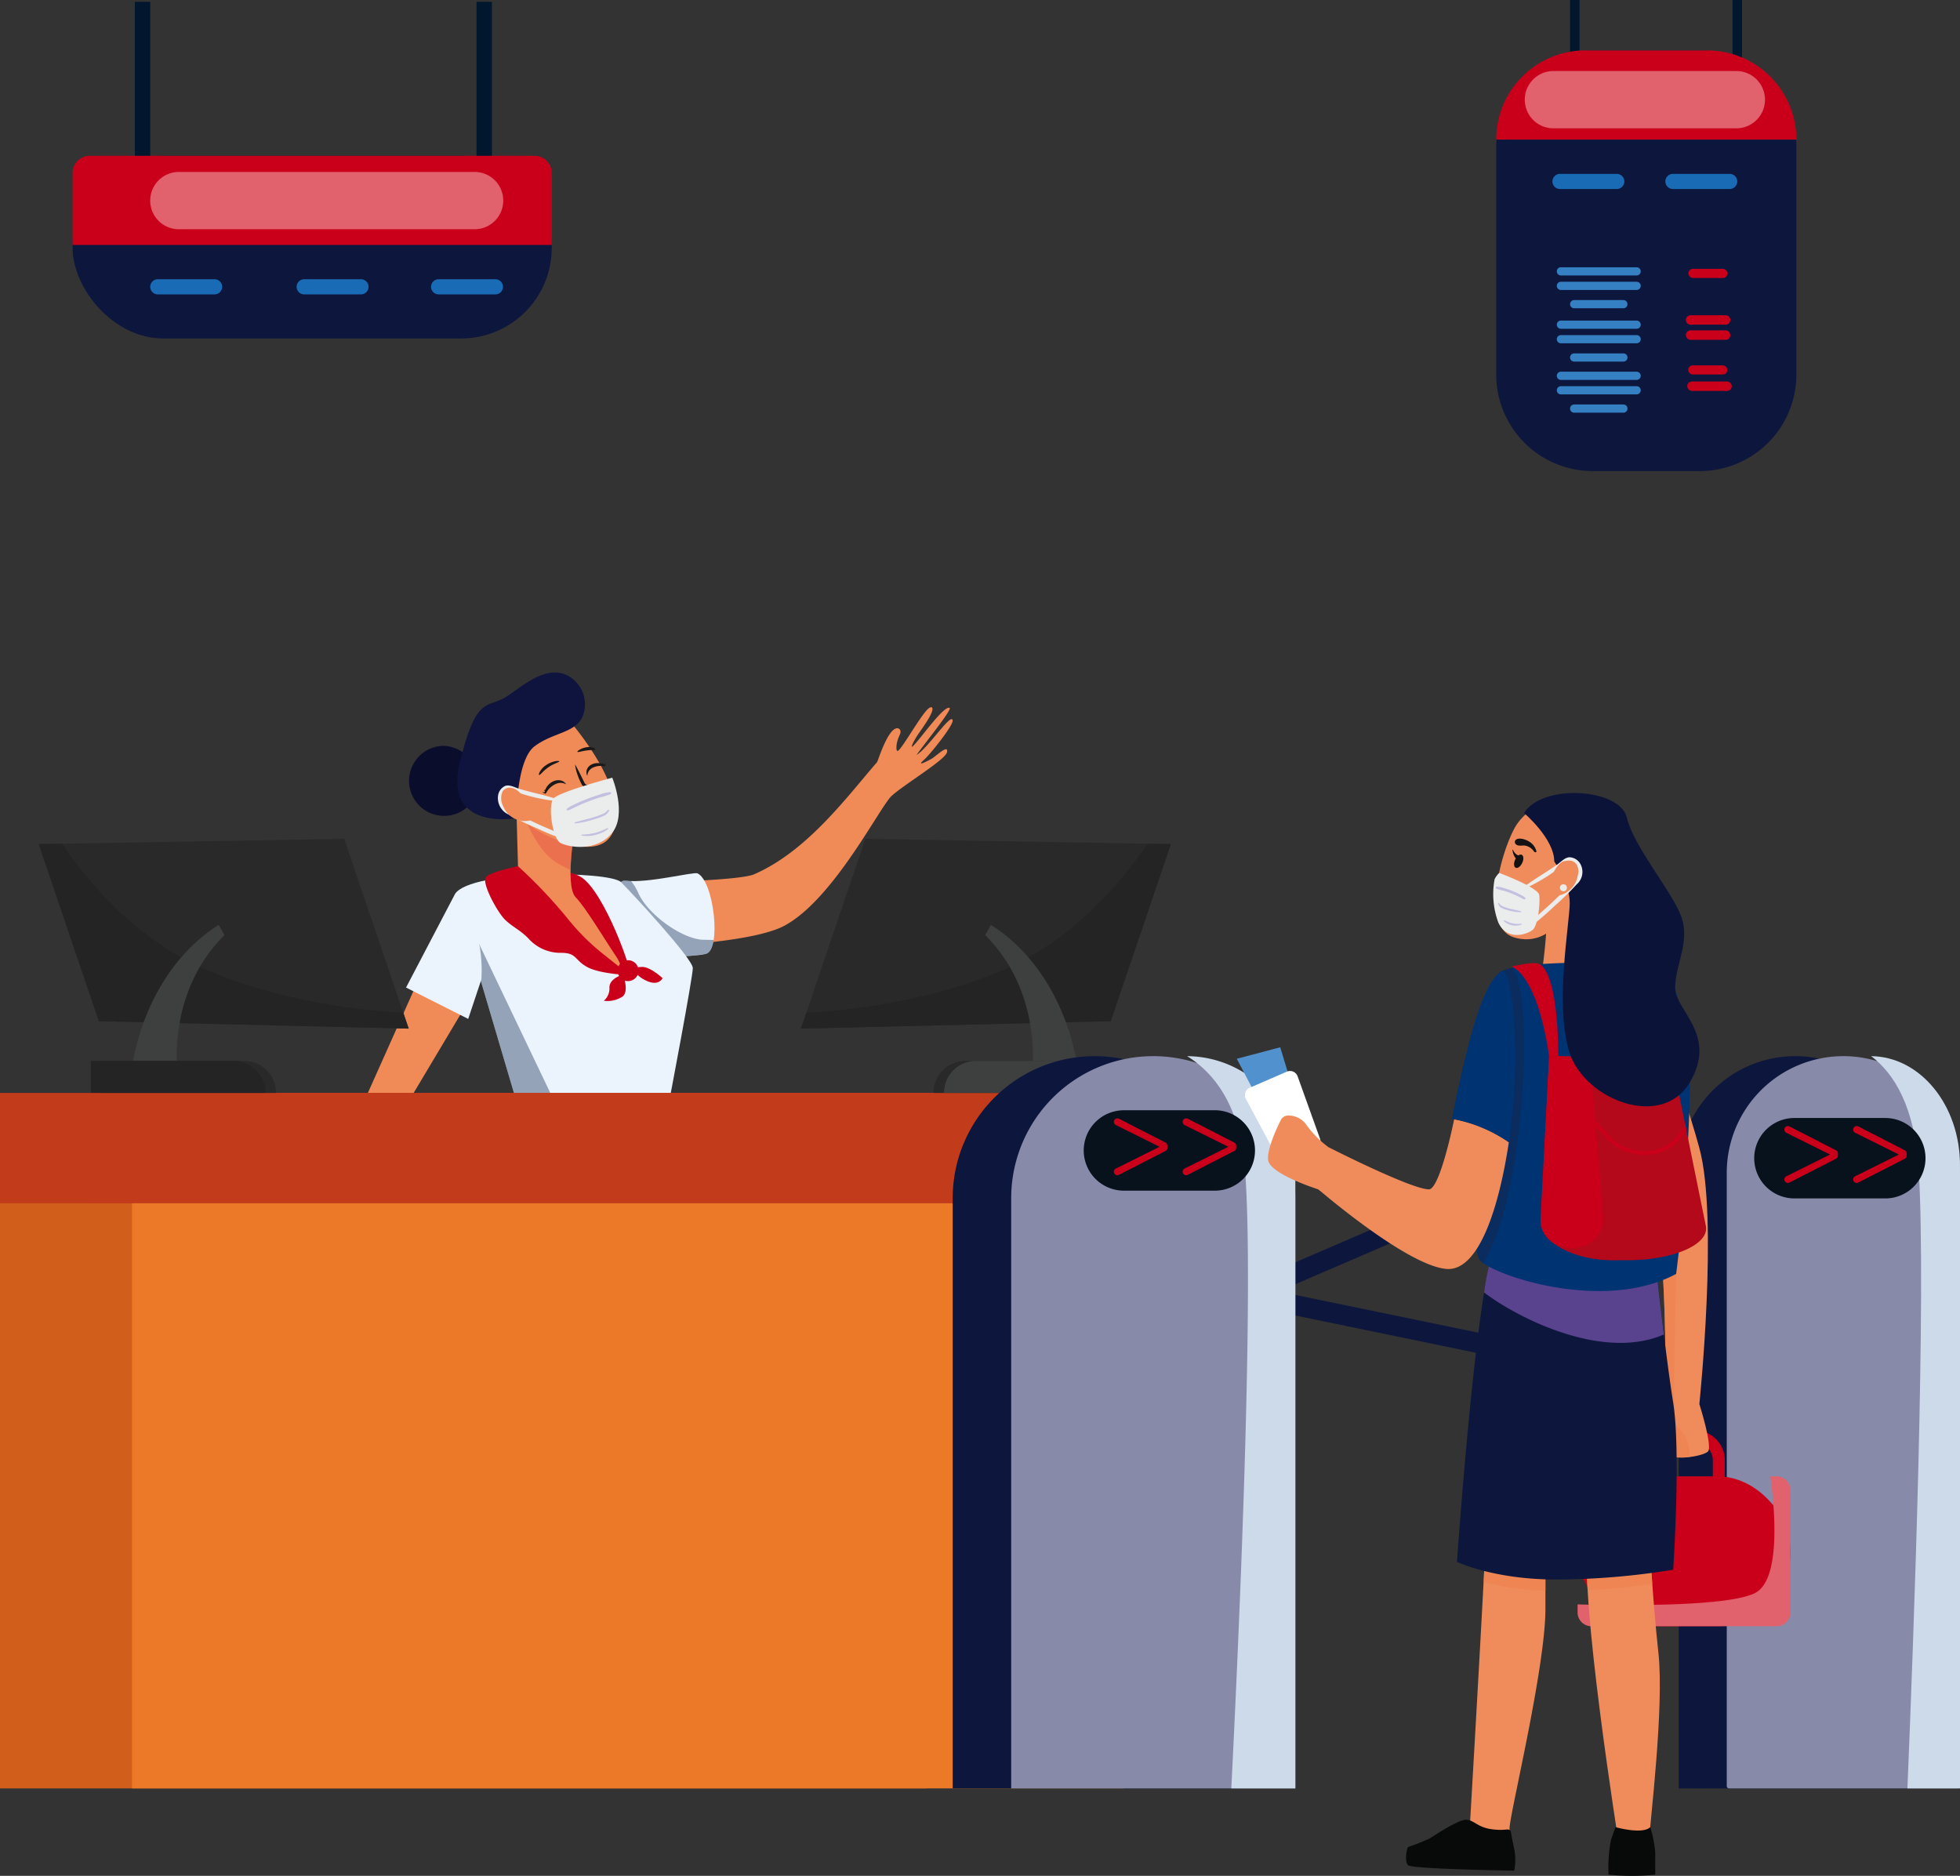 <svg xmlns="http://www.w3.org/2000/svg" xmlns:xlink="http://www.w3.org/1999/xlink" width="249.939" height="239.223" viewBox="0 0 249.939 239.223">
  <rect x="0" y="0" width="249.939" height="239.223" fill="#333333" stroke="none"/>
  <defs>
    <linearGradient id="linear-gradient" x1="-119.015" y1="1607.804" x2="-119.007" y2="1607.804" gradientUnits="objectBoundingBox">
      <stop offset="0" stop-color="#1c6db6"/>
      <stop offset="1" stop-color="#3580c3"/>
    </linearGradient>
    <linearGradient id="linear-gradient-2" x1="-119.015" y1="1605.988" x2="-119.007" y2="1605.988" xlink:href="#linear-gradient"/>
    <linearGradient id="linear-gradient-3" x1="-174.603" y1="1603.804" x2="-174.585" y2="1603.804" xlink:href="#linear-gradient"/>
    <linearGradient id="linear-gradient-4" x1="-119.015" y1="1601.257" x2="-119.007" y2="1601.257" xlink:href="#linear-gradient"/>
    <linearGradient id="linear-gradient-5" x1="-119.015" y1="1599.534" x2="-119.007" y2="1599.534" xlink:href="#linear-gradient"/>
    <linearGradient id="linear-gradient-6" x1="-174.603" y1="1597.303" x2="-174.585" y2="1597.303" xlink:href="#linear-gradient"/>
    <linearGradient id="linear-gradient-7" x1="-119.015" y1="1595.072" x2="-119.007" y2="1595.072" xlink:href="#linear-gradient"/>
    <linearGradient id="linear-gradient-8" x1="-119.015" y1="1593.303" x2="-119.007" y2="1593.303" xlink:href="#linear-gradient"/>
    <linearGradient id="linear-gradient-9" x1="-174.603" y1="1591.026" x2="-174.585" y2="1591.026" xlink:href="#linear-gradient"/>
  </defs>
  <g id="Group_4150" data-name="Group 4150" transform="translate(-887.653 -284.397)">
    <g id="Group_3979" data-name="Group 3979">
      <rect id="Rectangle_2387" data-name="Rectangle 2387" width="1.207" height="13.282" transform="translate(1087.867 284.397)" fill="#00172e"/>
      <rect id="Rectangle_2388" data-name="Rectangle 2388" width="1.207" height="13.282" transform="translate(1108.587 284.397)" fill="#00172e"/>
      <path id="Rectangle_2389" data-name="Rectangle 2389" d="M1090.762,290.826h13.655a12.31,12.31,0,0,1,12.31,12.31h0V332.16a12.308,12.308,0,0,1-12.306,12.31h-13.66a12.307,12.307,0,0,1-12.309-12.307v0h0V303.136A12.31,12.31,0,0,1,1090.762,290.826Z" fill="#0d163d"/>
      <path id="Rectangle_2390" data-name="Rectangle 2390" d="M1089.825,290.826h15.528a11.373,11.373,0,0,1,11.374,11.37h-38.275A11.373,11.373,0,0,1,1089.825,290.826Z" fill="#ca001b"/>
      <path id="Rectangle_2391" data-name="Rectangle 2391" d="M1086.58,306.571h7.245a.968.968,0,0,1,.966.966h0a.966.966,0,0,1-.966.965h-7.241a.964.964,0,0,1-.966-.964h0A.966.966,0,0,1,1086.58,306.571Z" fill="#1a6bb5"/>
      <path id="Rectangle_2392" data-name="Rectangle 2392" d="M1100.983,306.571h7.242a.968.968,0,0,1,.966.966h0a.967.967,0,0,1-.966.965h-7.241a.964.964,0,0,1-.966-.964h0A.966.966,0,0,1,1100.983,306.571Z" fill="#1a6bb5"/>
      <path id="Rectangle_2393" data-name="Rectangle 2393" d="M1086.7,318.48h9.656a.523.523,0,0,1,.523.523h0a.523.523,0,0,1-.523.523H1086.7a.523.523,0,0,1-.523-.523h0a.523.523,0,0,1,.523-.523Z" fill="url(#linear-gradient)"/>
      <path id="Rectangle_2394" data-name="Rectangle 2394" d="M1086.7,320.33h9.656a.523.523,0,0,1,.523.523h0a.523.523,0,0,1-.523.523H1086.7a.523.523,0,0,1-.523-.523h0a.523.523,0,0,1,.523-.523Z" fill="url(#linear-gradient-2)"/>
      <path id="Rectangle_2395" data-name="Rectangle 2395" d="M1088.39,322.664h6.276a.523.523,0,0,1,.523.523h0a.523.523,0,0,1-.523.523h-6.276a.523.523,0,0,1-.523-.523h0a.523.523,0,0,1,.523-.523Z" fill="url(#linear-gradient-3)"/>
      <path id="Rectangle_2396" data-name="Rectangle 2396" d="M1086.7,325.279h9.656a.523.523,0,0,1,.523.523h0a.523.523,0,0,1-.523.523H1086.7a.523.523,0,0,1-.523-.523h0a.523.523,0,0,1,.523-.523Z" fill="url(#linear-gradient-4)"/>
      <path id="Rectangle_2397" data-name="Rectangle 2397" d="M1086.7,327.13h9.656a.523.523,0,0,1,.523.523h0a.523.523,0,0,1-.523.523H1086.7a.523.523,0,0,1-.523-.523h0a.523.523,0,0,1,.523-.523Z" fill="url(#linear-gradient-5)"/>
      <path id="Rectangle_2398" data-name="Rectangle 2398" d="M1088.39,329.463h6.276a.523.523,0,0,1,.523.523h0a.523.523,0,0,1-.523.523h-6.276a.523.523,0,0,1-.523-.523h0a.523.523,0,0,1,.523-.523Z" fill="url(#linear-gradient-6)"/>
      <path id="Rectangle_2399" data-name="Rectangle 2399" d="M1086.7,331.8h9.656a.523.523,0,0,1,.523.523h0a.523.523,0,0,1-.523.523H1086.7a.523.523,0,0,1-.523-.523h0a.523.523,0,0,1,.523-.523Z" fill="url(#linear-gradient-7)"/>
      <path id="Rectangle_2400" data-name="Rectangle 2400" d="M1086.7,333.647h9.656a.523.523,0,0,1,.523.523h0a.523.523,0,0,1-.523.523H1086.7a.523.523,0,0,1-.523-.523h0a.523.523,0,0,1,.523-.523Z" fill="url(#linear-gradient-8)"/>
      <path id="Rectangle_2401" data-name="Rectangle 2401" d="M1088.39,335.981h6.276a.523.523,0,0,1,.523.523h0a.523.523,0,0,1-.523.523h-6.276a.523.523,0,0,1-.523-.523h0a.523.523,0,0,1,.523-.523Z" fill="url(#linear-gradient-9)"/>
      <rect id="Rectangle_2402" data-name="Rectangle 2402" width="4.989" height="1.167" rx="0.583" transform="translate(1102.954 318.681)" fill="#ca001b"/>
      <path id="Rectangle_2403" data-name="Rectangle 2403" d="M1103.236,324.6h4.465a.6.6,0,0,1,.6.6h0a.6.6,0,0,1-.6.6h-4.465a.6.6,0,0,1-.6-.6h0A.6.6,0,0,1,1103.236,324.6Z" fill="#ca001b"/>
      <rect id="Rectangle_2404" data-name="Rectangle 2404" width="5.673" height="1.207" rx="0.603" transform="translate(1102.632 326.526)" fill="#ca001b"/>
      <rect id="Rectangle_2405" data-name="Rectangle 2405" width="4.989" height="1.167" rx="0.583" transform="translate(1102.934 330.992)" fill="#ca001b"/>
      <rect id="Rectangle_2406" data-name="Rectangle 2406" width="5.673" height="1.207" rx="0.603" transform="translate(1102.813 333.044)" fill="#ca001b"/>
      <path id="Rectangle_2407" data-name="Rectangle 2407" d="M1085.748,293.454h23.326a3.655,3.655,0,0,1,3.651,3.654h0a3.654,3.654,0,0,1-3.653,3.655h-23.324a3.653,3.653,0,0,1-3.655-3.653v0h0A3.655,3.655,0,0,1,1085.748,293.454Z" fill="#e1616d"/>
      <g id="Group_3335" data-name="Group 3335">
        <rect id="Rectangle_2408" data-name="Rectangle 2408" width="1.968" height="39.351" transform="translate(948.414 284.631)" fill="#00172e"/>
        <rect id="Rectangle_2409" data-name="Rectangle 2409" width="1.968" height="39.351" transform="translate(904.842 284.631)" fill="#00172e"/>
        <rect id="Rectangle_2410" data-name="Rectangle 2410" width="61.1" height="23.298" rx="11.561" transform="translate(896.912 304.266)" fill="#0d163d"/>
        <path id="Path_5702" data-name="Path 5702" d="M896.912,306.465v9.173h61.1v-9.173a2.2,2.2,0,0,0-2.2-2.2h-56.7a2.2,2.2,0,0,0-2.2,2.2Z" fill="#ca001b"/>
        <path id="Rectangle_2411" data-name="Rectangle 2411" d="M907.775,320.008h7.241a.968.968,0,0,1,.966.966h0a.966.966,0,0,1-.966.965h-7.241a.964.964,0,0,1-.966-.964h0a.966.966,0,0,1,.966-.966Z" fill="#1a6bb5"/>
        <path id="Rectangle_2412" data-name="Rectangle 2412" d="M926.443,320.008h7.241a.968.968,0,0,1,.966.966h0a.966.966,0,0,1-.966.965h-7.241a.964.964,0,0,1-.966-.964h0a.966.966,0,0,1,.966-.966Z" fill="#1a6bb5"/>
        <path id="Rectangle_2413" data-name="Rectangle 2413" d="M943.583,320.008h7.242a.968.968,0,0,1,.966.966h0a.966.966,0,0,1-.966.965h-7.241a.964.964,0,0,1-.966-.964h0A.966.966,0,0,1,943.583,320.008Z" fill="#1a6bb5"/>
        <path id="Rectangle_2414" data-name="Rectangle 2414" d="M910.464,306.323h37.711a3.656,3.656,0,0,1,3.655,3.655h0a3.655,3.655,0,0,1-3.655,3.655H910.464a3.654,3.654,0,0,1-3.655-3.655h0a3.655,3.655,0,0,1,3.655-3.655Z" fill="#e1616d"/>
      </g>
      <g id="Group_3341" data-name="Group 3341">
        <rect id="Rectangle_2415" data-name="Rectangle 2415" width="2.57" height="52.795" transform="matrix(0.202, -0.979, 0.979, 0.202, 1043.554, 450.245)" fill="#0d163d"/>
        <rect id="Rectangle_2416" data-name="Rectangle 2416" width="52.783" height="2.569" transform="matrix(0.918, -0.396, 0.396, 0.918, 1043.169, 449.545)" fill="#0d163d"/>
        <rect id="Rectangle_2417" data-name="Rectangle 2417" width="118.134" height="83.354" transform="translate(887.653 429.114)" fill="#d25e1c"/>
        <rect id="Rectangle_2418" data-name="Rectangle 2418" width="122.5" height="14.067" transform="translate(887.653 423.778)" fill="#c23b1b"/>
        <rect id="Rectangle_2419" data-name="Rectangle 2419" width="126.473" height="84.196" transform="translate(904.49 428.271)" fill="#ec7927"/>
        <g id="Group_3336" data-name="Group 3336">
          <path id="Path_5703" data-name="Path 5703" d="M983.8,395.9c6.785-2.945,11.841-9.864,15.694-14.308.114-.131,1.28-4.022,2.445-4.308a.418.418,0,0,1,.522.268c.113.332-.109.531-.329,1.2s-.225,1.469-.008,1.407c.478-.131,2.877-4.453,3.867-5.356.5-.451,1.016-.289-.06,1.455-.32.517-.691,1.051-1.034,1.543-.812,1.165-1.155,2.027-.869,1.781.853-.735,3.97-5.271,4.721-4.9.366.179-3.4,4.794-4.213,5.989,1.464-.87,4.433-5.449,4.6-4.411.1.643-2.86,4.325-3.675,5.056-.99.887.309.21.963-.141.536-.288,2.2-1.952,1.995-.863-.179.963-5.4,4.074-7.061,5.58h0c-1.468,1.331-7.317,13.037-13.566,16.5-4.128,2.29-16.086,2.668-22.248,3.21a4.344,4.344,0,0,1-3.512-1.32l-.162-.169a4.352,4.352,0,0,1,.121-6.152c.033-.031.065-.062.1-.091h0a4.363,4.363,0,0,1,3.4-1.094C968.564,397.1,981.851,396.744,983.8,395.9Z" fill="#f08a57"/>
          <path id="Path_5704" data-name="Path 5704" d="M976.607,395.776c-.484-.234-6.347,1.288-9.14.935s1.3,9.851,1.3,9.851,7.1-.072,8.911-.52C979.664,405.552,978.717,396.8,976.607,395.776Z" fill="#ebf4fc"/>
          <path id="Path_5705" data-name="Path 5705" d="M972.35,406.478a37.493,37.493,0,0,0,5.333-.436c.514-.127.831-.812.981-1.773-.742-.013-1.491-.027-1.61-.04-2.773-.31-6.865-3.337-8.027-5.995a6.33,6.33,0,0,0-.9-1.475c-.208-.007-.45-.023-.656-.049-2.792-.353,1.3,9.852,1.3,9.852l2.657-.413S971.795,406.289,972.35,406.478Z" fill="#0c254f" opacity="0.39" style="isolation: isolate"/>
          <path id="Path_5706" data-name="Path 5706" d="M941.208,408.915l-6.768,15.134,5.6.334,8.993-15.075Z" fill="#f08a57"/>
          <path id="Path_5707" data-name="Path 5707" d="M945.688,398.383l7.628,25.823,19.743.267S976,409.035,976,407.852s-7.668-9.472-9.144-10.947S947.756,395.308,945.688,398.383Z" fill="#ebf4fc"/>
          <path id="Path_5708" data-name="Path 5708" d="M958.056,424.253l-12.363-25.867,7.617,25.81Z" fill="#0c254f" opacity="0.39" style="isolation: isolate"/>
          <path id="Path_5709" data-name="Path 5709" d="M945.688,398.383l-6.256,11.953,7.925,4,1.679-5.028S949.7,402.4,945.688,398.383Z" fill="#ebf4fc"/>
          <path id="Path_5710" data-name="Path 5710" d="M948.72,384.508a4.469,4.469,0,1,1-4.437-5A4.742,4.742,0,0,1,948.72,384.508Z" fill="#0b0d2d"/>
          <path id="Path_5711" data-name="Path 5711" d="M961.676,396.2c-2.122-1.237-8.228-1.236-9.815.351s10.629,12.218,16.1,12.218C968.525,408.766,964.705,397.963,961.676,396.2Z" fill="#ca001b"/>
          <path id="Path_5712" data-name="Path 5712" d="M961.089,389.154s-1.538,8.164,0,9.7c1.207,1.206,3.828,5.6,5.045,7.38,1.61,2.354-.41,1.518-1.082,1.326-3.407-.977-11.247-9.18-11.247-9.18l-.3-10.815Z" fill="#f08a57"/>
          <path id="Path_5713" data-name="Path 5713" d="M954.258,387.727c.967,3,2.651,5.653,4.394,6.7a19.584,19.584,0,0,0,1.756.926,43.609,43.609,0,0,1,.681-6.2Z" fill="#e96548" opacity="0.68" style="isolation: isolate"/>
          <path id="Path_5714" data-name="Path 5714" d="M968.478,407.93s.089-.222,1.112-.222,2.552,1.432,2.552,1.432-.462,1.06-2.019.348S968.478,407.93,968.478,407.93Z" fill="#ca001b"/>
          <path id="Path_5715" data-name="Path 5715" d="M959.05,374.929s7.717,8.019,7.141,14.056-8.366,2.706-11.626.26S950.506,374.224,959.05,374.929Z" fill="#f08a57"/>
          <path id="Path_5716" data-name="Path 5716" d="M960.838,371.1a4.143,4.143,0,0,1,1.079,4.739c-1.006,2.071-3.728,1.953-6.094,3.729s-2.323,9.171-2.323,9.171-9.392,1.716-7.2-7.159,3.491-6.627,6.213-8.52C954.85,371.43,958.04,368.708,960.838,371.1Z" fill="#0f143e"/>
          <path id="Path_5717" data-name="Path 5717" d="M953.705,394.857a63.952,63.952,0,0,1,6.243,6.57,28.549,28.549,0,0,0,4.7,4.7l3.316,2.635s-3.71-.138-5.378-1.013-1.347-1.839-3.341-1.839A5.478,5.478,0,0,1,955,404.036c-1.107-1.107-2.045-1.455-2.991-2.4s-3.032-4.747-2.366-5.413S953.705,394.857,953.705,394.857Z" fill="#ca001b"/>
          <path id="Path_5718" data-name="Path 5718" d="M968.957,408.731a1.331,1.331,0,1,1-.665-1.761h0A1.331,1.331,0,0,1,968.957,408.731Z" fill="#ca001b"/>
          <path id="Path_5719" data-name="Path 5719" d="M967.1,408.686s-1.734.445-1.734,1.645a2.043,2.043,0,0,1-.712,1.69,3.477,3.477,0,0,0,2.446-.578C967.879,410.665,967.1,408.686,967.1,408.686Z" fill="#ca001b"/>
        </g>
        <rect id="Rectangle_2420" data-name="Rectangle 2420" width="136.093" height="14.067" transform="translate(899.236 423.778)" fill="#c23b1b"/>
        <rect id="Rectangle_2421" data-name="Rectangle 2421" width="136.093" height="3.007" transform="translate(899.236 423.778)" fill="#c23b1b"/>
        <g id="Group_3337" data-name="Group 3337">
          <path id="Path_5720" data-name="Path 5720" d="M939.767,415.575l-39.508-.947-7.667-22.589,38.958-.668Z" fill="#292929"/>
          <path id="Path_5721" data-name="Path 5721" d="M900.261,414.626l39.507.947-.686-2.02c-5.017-.27-15.632-1.342-25.376-5.588-8.492-3.7-14.727-10.869-18.137-15.979l-2.975.051Z" fill="#252424"/>
          <path id="Path_5722" data-name="Path 5722" d="M916.273,403.644c-3.821,3.758-6.556,9.723-6.042,17.563l-5.741-.857c1.563-8.938,6.189-14.977,11.049-18Z" fill="#3e3f3f"/>
          <path id="Path_5723" data-name="Path 5723" d="M922.872,423.779H900.58v-4.088h18.2a4.088,4.088,0,0,1,4.087,4.087Z" fill="#292929"/>
          <path id="Path_5724" data-name="Path 5724" d="M921.525,423.779h-22.29v-4.088H917.44a4.087,4.087,0,0,1,4.086,4.087h0Z" fill="#252424"/>
        </g>
        <g id="Group_3338" data-name="Group 3338">
          <path id="Path_5725" data-name="Path 5725" d="M989.787,415.575l39.507-.947,7.667-22.589L998,391.371Z" fill="#292929"/>
          <path id="Path_5726" data-name="Path 5726" d="M1029.294,414.626l-39.507.947.686-2.02c5.017-.27,15.633-1.342,25.376-5.588,8.492-3.7,14.727-10.869,18.137-15.979l2.976.051Z" fill="#252424"/>
          <path id="Path_5727" data-name="Path 5727" d="M1013.281,403.644c3.821,3.758,6.556,9.723,6.042,17.563l5.742-.857c-1.563-8.938-6.189-14.977-11.049-18Z" fill="#3e3f3f"/>
          <path id="Path_5728" data-name="Path 5728" d="M1006.683,423.779h22.291v-4.088h-18.2a4.088,4.088,0,0,0-4.086,4.087Z" fill="#292929"/>
          <path id="Path_5729" data-name="Path 5729" d="M1008.025,423.779h22.291v-4.088h-18.2a4.088,4.088,0,0,0-4.087,4.087Z" fill="#3e3f3f"/>
        </g>
        <path id="Rectangle_2422" data-name="Rectangle 2422" d="M1027.255,419.085h0a18.116,18.116,0,0,1,18.114,18.115v75.267H1009.14V437.2A18.115,18.115,0,0,1,1027.255,419.085Z" fill="#0d163d"/>
        <path id="Rectangle_2423" data-name="Rectangle 2423" d="M1034.72,419.085h0a18.116,18.116,0,0,1,18.114,18.115v75.267H1016.6V437.2A18.115,18.115,0,0,1,1034.72,419.085Z" fill="#888aa9"/>
        <path id="Path_5730" data-name="Path 5730" d="M1052.835,512.467V432.986a13.9,13.9,0,0,0-13.8-13.9c3.636,2.258,6.76,6.518,7.372,14.328,1.226,15.649-.768,59.789-1.738,79.053Z" fill="#ccdae9"/>
        <path id="Rectangle_2424" data-name="Rectangle 2424" d="M1030.978,425.982h11.583a5.129,5.129,0,0,1,5.129,5.129h0a5.128,5.128,0,0,1-5.128,5.128h-11.585a5.126,5.126,0,0,1-5.128-5.126v0h0a5.129,5.129,0,0,1,5.129-5.129Z" fill="#07121c"/>
        <g id="Group_3339" data-name="Group 3339">
          <path id="Path_5731" data-name="Path 5731" d="M1029.692,427.469a.452.452,0,0,0,.25.4l5.55,2.76v.029l-5.55,2.76a.452.452,0,0,0-.25.4h0a.451.451,0,0,0,.453.449.446.446,0,0,0,.2-.049l5.929-3.041a.45.45,0,0,0,.245-.4v-.269a.45.45,0,0,0-.245-.4l-5.929-3.041a.45.45,0,0,0-.655.4Z" fill="#ca001b"/>
          <path id="Path_5732" data-name="Path 5732" d="M1038.463,427.469h0a.449.449,0,0,0,.249.4l5.55,2.76v.029l-5.55,2.76a.451.451,0,0,0-.249.4h0a.449.449,0,0,0,.449.449h0a.462.462,0,0,0,.206-.049l5.929-3.041a.452.452,0,0,0,.245-.4v-.269a.452.452,0,0,0-.245-.4l-5.929-3.041a.451.451,0,0,0-.606.2h0A.435.435,0,0,0,1038.463,427.469Z" fill="#ca001b"/>
        </g>
        <path id="Rectangle_2425" data-name="Rectangle 2425" d="M1116.591,419.085h0a14.872,14.872,0,0,1,14.872,14.87h0v78.51H1101.72v-78.51A14.87,14.87,0,0,1,1116.591,419.085Z" fill="#0d163d"/>
        <path id="Rectangle_2426" data-name="Rectangle 2426" d="M1122.72,419.085h0a14.872,14.872,0,0,1,14.872,14.87h0v78.218a.293.293,0,0,1-.293.293h-29.157a.293.293,0,0,1-.293-.293h0V433.956a14.871,14.871,0,0,1,14.871-14.871Z" fill="#888aa9"/>
        <path id="Path_5733" data-name="Path 5733" d="M1137.591,512.467V432.986c0-7.643-5.064-13.845-11.328-13.9,2.985,2.258,5.549,6.518,6.052,14.328,1.007,15.649-.63,59.789-1.427,79.053Z" fill="#ccdae9"/>
        <path id="Rectangle_2427" data-name="Rectangle 2427" d="M1116.48,426.972h11.584a5.129,5.129,0,0,1,5.129,5.129h0a5.128,5.128,0,0,1-5.128,5.128H1116.48a5.129,5.129,0,0,1-5.129-5.128h0a5.129,5.129,0,0,1,5.129-5.129Z" fill="#07121c"/>
        <g id="Group_3340" data-name="Group 3340">
          <path id="Path_5734" data-name="Path 5734" d="M1115.194,428.456a.45.45,0,0,0,.25.4l5.55,2.761v.029l-5.55,2.76a.449.449,0,0,0-.25.4h0a.451.451,0,0,0,.453.449.446.446,0,0,0,.2-.049l5.929-3.041a.449.449,0,0,0,.244-.4v-.274a.449.449,0,0,0-.244-.4l-5.929-3.041a.449.449,0,0,0-.655.4Z" fill="#ca001b"/>
          <path id="Path_5735" data-name="Path 5735" d="M1123.965,428.456h0a.449.449,0,0,0,.249.4l5.55,2.761v.029l-5.55,2.76a.446.446,0,0,0-.249.4h0a.451.451,0,0,0,.453.449.446.446,0,0,0,.2-.049l5.929-3.041a.452.452,0,0,0,.245-.4v-.274a.45.45,0,0,0-.245-.4l-5.929-3.041a.449.449,0,0,0-.655.406Z" fill="#ca001b"/>
        </g>
      </g>
      <g id="Group_3343" data-name="Group 3343">
        <rect id="Rectangle_2428" data-name="Rectangle 2428" width="27.144" height="19.114" rx="9.286" transform="translate(1088.827 472.673)" fill="#ca001b"/>
        <path id="Path_5736" data-name="Path 5736" d="M1115.972,490.022V474.441a1.767,1.767,0,0,0-1.767-1.767h-.8c.537,3.9,1.419,13.119-1.925,14.865-3.45,1.8-17.44,1.6-22.656,1.464v1.019a1.766,1.766,0,0,0,1.767,1.766H1114.2a1.768,1.768,0,0,0,1.77-1.764Z" fill="#e1616d"/>
        <path id="Path_5737" data-name="Path 5737" d="M1103.751,466.79h-2.31a3.855,3.855,0,0,0-3.85,3.851v7.287h1.528v-7.287a2.327,2.327,0,0,1,2.323-2.323h2.31a2.327,2.327,0,0,1,2.323,2.323v7.287h1.528v-7.287A3.856,3.856,0,0,0,1103.751,466.79Z" fill="#ca001b"/>
        <path id="Path_5738" data-name="Path 5738" d="M1096.525,407.832s5.374,13.961,7.83,22.969,0,32.648,0,32.648,1.725,5.427,1.092,6.06-4.972,1.358-5.623,0-.538-5.091,0-6.958.009-23.107-1.475-26.985S1094.135,406.308,1096.525,407.832Z" fill="#f08c5b"/>
        <path id="Path_5739" data-name="Path 5739" d="M1101.462,466.208c-.844-.844.263-23.012,0-28.2-.19-3.747-3.649-20.628-5.559-29.729-1.164,3.516,1.137,23.846,2.452,27.283,1.483,3.878,2.012,25.118,1.474,26.985s-.65,5.6,0,6.958c.365.763,1.9.868,3.279.7A4.967,4.967,0,0,0,1101.462,466.208Z" fill="#ef834f" opacity="0.68" style="isolation: isolate"/>
        <g id="Group_3342" data-name="Group 3342">
          <path id="Path_5740" data-name="Path 5740" d="M1098.009,480.941s.376,7.394,1.128,14.287-1.128,21.932-1.128,23.311-3.885,1.254-3.885,1.254-5.264-32.961-3.885-38.852S1095.746,477.182,1098.009,480.941Z" fill="#f08c5b"/>
          <path id="Path_5741" data-name="Path 5741" d="M1084.725,478.432v11.157c0,7.52-4.574,26.255-4.574,27.947a12.241,12.241,0,0,1-.689,3.573l-4.575-.376s2.319-39.478,2.319-42.611S1083.725,476.365,1084.725,478.432Z" fill="#f08c5b"/>
          <path id="Path_5742" data-name="Path 5742" d="M1098.01,480.941c-2.264-3.759-6.392-5.891-7.771,0a26.975,26.975,0,0,0-.128,6.241c3.348-.165,6.271-.5,8.245-.775C1098.125,483.208,1098.01,480.941,1098.01,480.941Z" fill="#ef834f" opacity="0.68" style="isolation: isolate"/>
          <path id="Path_5743" data-name="Path 5743" d="M1084.725,487.26v-8.827c-1-2.068-7.52-3.447-7.52-.313,0,.786-.146,3.858-.365,8.02A35.358,35.358,0,0,0,1084.725,487.26Z" fill="#ef834f" opacity="0.68" style="isolation: isolate"/>
        </g>
        <path id="Path_5744" data-name="Path 5744" d="M1098.09,517.408a13.8,13.8,0,0,1,.64,3.325v2.726a27.682,27.682,0,0,1-5.953,0,18.144,18.144,0,0,1,.313-4.449c.439-1.254.58-1.6.58-1.6S1097.118,518.382,1098.09,517.408Z" fill="#080909"/>
        <path id="Path_5745" data-name="Path 5745" d="M1080.306,517.908s.126.846.439,2.287a6.915,6.915,0,0,1,0,2.757s-13.034-.188-13.536-.689-.141-2.178,0-2.319a28.806,28.806,0,0,0,2.7-1.064c.877-.533,3.885-2.569,4.856-2.412s1.379,1,3.227,1.222S1079.868,517.473,1080.306,517.908Z" fill="#080909"/>
        <path id="Path_5746" data-name="Path 5746" d="M1098.761,445.348s1.254,11.655,2.256,17.922,0,21.306,0,21.306a93.621,93.621,0,0,1-14.914,1.253c-8.021,0-12.658-2.256-12.658-2.256s2.381-34.215,4.762-40.105S1098.325,441.454,1098.761,445.348Z" fill="#0d163d"/>
        <path id="Path_5747" data-name="Path 5747" d="M1099.825,454.581c-.6-4.841-1.069-9.233-1.069-9.233-.435-3.893-18.173-7.771-20.554-1.881a31.717,31.717,0,0,0-1.3,5.749C1080.7,452.155,1091.777,458.072,1099.825,454.581Z" fill="#5a438e"/>
        <path id="Path_5748" data-name="Path 5748" d="M1086.7,386.631a6.56,6.56,0,0,0-6.016,3.572c-1.974,3.854-3.948,12.5,0,13.723s6.674-2.162,7.9-5.734S1086.7,386.631,1086.7,386.631Z" fill="#f08c5b"/>
        <path id="Path_5749" data-name="Path 5749" d="M1084.912,401.808a69.575,69.575,0,0,1-.8,7.662c-.423,1.362,6.674.564,6.674.564l-1.9-13.3Z" fill="#f08c5b"/>
        <path id="Path_5750" data-name="Path 5750" d="M1080.406,407.671c-.7.016-1,3.028-1,3.028s4.111.222,4.225.107S1081.925,407.635,1080.406,407.671Z" fill="#2a401b"/>
        <path id="Path_5751" data-name="Path 5751" d="M1100.139,407.094s-16.739-.249-19.8.752c-1.31.428-3.293,2.06-3.293,7.234s-2.535,28.171-.592,30.114,15.791,6.578,24.94,1.66a231.541,231.541,0,0,0,1.754-23.206A46.986,46.986,0,0,0,1100.139,407.094Z" fill="#003372"/>
        <path id="Path_5752" data-name="Path 5752" d="M1079.1,408.242a13.5,13.5,0,0,0-2.015,4.252c-.032.734-.038,1.588-.038,2.585,0,5.175-2.535,28.172-.592,30.115a2.762,2.762,0,0,0,.349.289c1.944-3.125,3.331-8.5,4.179-14.224,1.54-10.385,1.314-21.945-.554-23.432l-.089.02A7.578,7.578,0,0,0,1079.1,408.242Z" fill="#0b2c5f"/>
        <path id="Path_5753" data-name="Path 5753" d="M1095.187,445.108h-1.052c-6.032.221-10.1-2.563-9.99-4.823l1.057-21.2h11.681a4.77,4.77,0,0,1,4.672,3.817l3.627,17.836C1105.66,443.09,1101.048,445.108,1095.187,445.108Z" fill="#b3091b"/>
        <path id="Path_5754" data-name="Path 5754" d="M1084.108,439.687l1.093-20.6h1.172a4.392,4.392,0,0,1,4.375,4.032l1.337,16.337C1092.52,444.765,1084,445.016,1084.108,439.687Z" fill="#ca001b"/>
        <path id="Path_5755" data-name="Path 5755" d="M1080.4,407.671s3.227.716,4.795,11.414h1.173s.111-9.83-2.231-11.646C1083.4,406.864,1080.4,407.671,1080.4,407.671Z" fill="#ca001b"/>
        <path id="Path_5756" data-name="Path 5756" d="M1102.507,427.58a5.407,5.407,0,0,1-3.575,3.4,6.255,6.255,0,0,1-5.225-.968,27.97,27.97,0,0,1-2.931-3.215l-.4.318a27.228,27.228,0,0,0,3.042,3.317c3.294,2.25,7.528,1.464,9.262-1.992Z" fill="#ca001b"/>
        <path id="Path_5757" data-name="Path 5757" d="M1085.852,394.262s1.974,2.8,1.974,5.293-1.974,13.208,0,19.157,11.75,9.773,15.322,3.7-1.88-9.144-1.88-12.054,1.974-5.9.752-9.144-6.024-8.812-6.913-12.553-10.752-4.375-13.108-.582C1082,388.082,1085.852,391.337,1085.852,394.262Z" fill="#0b1339"/>
        <path id="Path_5759" data-name="Path 5759" d="M1045.369,419.418l4.965,9.464,3.5-1.318-2.927-9.61Z" fill="#5191ce"/>
        <path id="Path_5760" data-name="Path 5760" d="M1051.751,421.062l-4.729,2.052a1.023,1.023,0,0,0-.532,1.344h0c.011.025.023.05.036.074l4,7.475a1.021,1.021,0,0,0,1.315.453l3.585-1.584a1.023,1.023,0,0,0,.55-1.281l-2.853-7.942a1.021,1.021,0,0,0-1.306-.615h0Z" fill="#fff"/>
        <path id="Path_5761" data-name="Path 5761" d="M1069.874,436.072c-2.256,0-12.784-5.364-12.784-5.364l-1.316,5.364s11.308,9.77,16.355,10.151c4.01.3,6.627-7.5,7.93-16.159a17.433,17.433,0,0,0-6.969-2.924C1072.037,432.142,1070.792,436.072,1069.874,436.072Z" fill="#f08c5b"/>
        <path id="Path_5762" data-name="Path 5762" d="M1052.038,426.655a1.084,1.084,0,0,0-1.068.6c-.579,1.161-1.763,3.737-1.6,5.088.212,1.782,6.4,3.735,6.4,3.735s1.826,1.442,2.123.211-.807-5.576-.807-5.576a12.883,12.883,0,0,1-2.842-2.867A2.794,2.794,0,0,0,1052.038,426.655Z" fill="#f08c5b"/>
        <path id="Path_5763" data-name="Path 5763" d="M1079.1,408.243c-2.757,1.756-4.783,11.535-6.316,18.826a18.887,18.887,0,0,1,7.276,3C1081.809,418.436,1080.374,407.431,1079.1,408.243Z" fill="#003372"/>
        <path id="Path_5758" data-name="Path 5758" d="M1087.262,394.2s1.882-.526,1.6,1.734a2.629,2.629,0,0,1-2.069,2.5l-.939-3.024S1086.43,394.2,1087.262,394.2Z" fill="#f08c5b"/>
        <path id="Path_5758-2" data-name="Path 5758" d="M1087.262,394.2s1.882-.526,1.6,1.734a2.629,2.629,0,0,1-2.069,2.5l-.939-3.024S1086.43,394.2,1087.262,394.2Z" fill="#f08c5b"/>
      </g>
      <path id="Path_7948" data-name="Path 7948" d="M956.414,383.234c-.061-.008-.059-.167.074-.416a2.557,2.557,0,0,1,.818-.855,3.182,3.182,0,0,1,1.168-.494c.318-.057.505-.026.5.026-.007.114-.711.276-1.394.751S956.549,383.251,956.414,383.234Z" fill="#1a1818"/>
      <path id="Path_7949" data-name="Path 7949" d="M961.285,380.275c-.02-.047.088-.164.305-.288a2.571,2.571,0,0,1,.895-.3,1.714,1.714,0,0,1,.852.066c.2.083.246.213.194.258s-.171.031-.355.036a6.918,6.918,0,0,0-.749.061C961.837,380.186,961.333,380.371,961.285,380.275Z" fill="#1a1818"/>
      <path id="Path_7950" data-name="Path 7950" d="M960.981,381.872a5.831,5.831,0,0,0,.257,1.153,8.228,8.228,0,0,0,.44,1.094l.133.262.038.068a.636.636,0,0,0,.052.082.741.741,0,0,0,.134.14.7.7,0,0,0,.36.151.615.615,0,0,0,.2-.01.146.146,0,0,1,.063-.008c.094.013.2.161.21.323a1.567,1.567,0,0,1-.106.548,1.166,1.166,0,0,0,.306-.533.667.667,0,0,0-.032-.349.505.505,0,0,0-.272-.288.448.448,0,0,0-.224-.03.271.271,0,0,1-.092-.006.324.324,0,0,1-.16-.091.5.5,0,0,1-.063-.075c-.008-.014-.017-.028-.024-.042l-.029-.062-.127-.259-.512-1.034C961.358,382.56,961.183,382.214,960.981,381.872Z" fill="#1a1818"/>
      <path id="Path_7951" data-name="Path 7951" d="M959.853,384.419a1.511,1.511,0,0,0-.774-.185,1.749,1.749,0,0,0-.711.212,2.653,2.653,0,0,0-.613.457,2.439,2.439,0,0,0-.469.634l-.016.032a.074.074,0,0,1-.09.036,4.081,4.081,0,0,1-.383-.159,3.636,3.636,0,0,1,.414-.027l-.107.068a1.7,1.7,0,0,1,.35-.845,2,2,0,0,1,.719-.586,1.511,1.511,0,0,1,.932-.142A1.1,1.1,0,0,1,959.853,384.419Z" fill="#1a1818"/>
      <path id="Path_7952" data-name="Path 7952" d="M957.236,385.332l-.245-.163.29-.053a.118.118,0,1,1,.043.233A.121.121,0,0,1,957.236,385.332Z" fill="#1a1818"/>
      <path id="Path_7953" data-name="Path 7953" d="M962.548,383.35a1.275,1.275,0,0,1,.231-.68,1.388,1.388,0,0,1,.52-.4,2.209,2.209,0,0,1,.668-.182,2.286,2.286,0,0,1,.739.028l.033.007a.06.06,0,0,0,.074-.045,3.469,3.469,0,0,0,.06-.376,2.8,2.8,0,0,0-.225.289l.107-.038a1.758,1.758,0,0,0-1.673-.057,1.183,1.183,0,0,0-.572.6A1.044,1.044,0,0,0,962.548,383.35Z" fill="#1a1818"/>
      <path id="Path_7954" data-name="Path 7954" d="M964.566,381.959l-.01-.277-.185.182a.12.12,0,0,0,.166.17A.1.1,0,0,0,964.566,381.959Z" fill="#1a1818"/>
      <path id="Path_7955" data-name="Path 7955" d="M964.576,387.061l-4.108.872a1.586,1.586,0,0,0,1.761,1.571A2.439,2.439,0,0,0,964.576,387.061Z" fill="#1a1818"/>
      <path id="Path_7956" data-name="Path 7956" d="M962.457,388.477a2.136,2.136,0,0,0-1.694.356l-.012.007a1.48,1.48,0,0,0,1.478.664,2.627,2.627,0,0,0,1.289-.4A2,2,0,0,0,962.457,388.477Z" fill="#e23265"/>
    </g>
    <g id="Group_4145" data-name="Group 4145">
      <path id="Path_7957" data-name="Path 7957" d="M1078.836,395.716s4.954,1.851,5.094,2.81c.163,1.115-.186,3.976-.854,4.476-.845.633-3.276,1.363-4.356-.954a10.425,10.425,0,0,1-.476-5.529A2.87,2.87,0,0,1,1078.836,395.716Z" fill="#ebecec"/>
      <g id="Group_4142" data-name="Group 4142">
        <path id="Path_7958" data-name="Path 7958" d="M1078.654,397.65l-.035-.054-.174.122a4.678,4.678,0,0,0,.933.264c.3.089.6.187.892.3s.6.245.9.388c.152.075.3.155.452.233a1.41,1.41,0,0,0,.424.193.122.122,0,0,0,.1-.2,1.209,1.209,0,0,0-.38-.274c-.147-.087-.3-.165-.449-.241-.294-.146-.594-.278-.9-.4a9.245,9.245,0,0,0-.96-.322,2.707,2.707,0,0,0-.953-.183c-.185.021-.115.341.058.237l.055.015c.037.014.066-.05.038-.077Z" fill="#c3bfe0"/>
      </g>
      <g id="Group_4143" data-name="Group 4143">
        <path id="Path_7959" data-name="Path 7959" d="M1078.7,399.647a.9.9,0,0,0,.379.507,2.99,2.99,0,0,0,.706.269,5.616,5.616,0,0,0,1.787.3.067.067,0,0,0,.015-.129c-.52-.142-1.058-.208-1.578-.362a4.593,4.593,0,0,1-.7-.246.964.964,0,0,1-.486-.408c-.034-.073-.153-.014-.125.066Z" fill="#c3bfe0"/>
      </g>
      <g id="Group_4144" data-name="Group 4144">
        <path id="Path_7960" data-name="Path 7960" d="M1079.439,401.864a1.85,1.85,0,0,0,.495.346,2.761,2.761,0,0,0,.558.182,2.134,2.134,0,0,0,1.182-.081c.054-.021.045-.116-.014-.111a3.972,3.972,0,0,1-1.111-.042,2.573,2.573,0,0,1-.527-.163,5.379,5.379,0,0,1-.509-.241c-.058-.033-.128.062-.074.11Z" fill="#c3bfe0"/>
      </g>
    </g>
    <path id="Path_7961" data-name="Path 7961" d="M1089.088,394.42a1.68,1.68,0,0,0-1.283-.7c-.576.013-1.085.577-1.511.883-1.276.918-2.657,1.7-3.929,2.623a.623.623,0,0,0-.107.006,1.674,1.674,0,0,0-.256.114.741.741,0,0,0-.256.16l-.031.039c.009-.011.01-.011,0,0l-.019.02c-.029.03-.058.061-.086.092a.1.1,0,0,0-.02.127.118.118,0,0,0,.127.051,1.416,1.416,0,0,1,.221-.06.873.873,0,0,0,.245-.116c.069-.036.14-.066.208-.1a.59.59,0,0,0,.051-.034l0,0c.016-.011.029-.022.044-.034a.176.176,0,0,0,.091-.005,23.092,23.092,0,0,0,3.785-2.309c.328-.23.65-.468.974-.7a.887.887,0,0,1,.525-.256,1.019,1.019,0,0,1,.575.266,1.342,1.342,0,0,1,.247,1.794,8.61,8.61,0,0,1-1.385,1.54c-.531.529-1.072,1.05-1.617,1.568-1.088,1.034-2.273,1.988-3.344,3.035-.192.187.081.433.294.283a33.9,33.9,0,0,0,3.22-2.736,36.7,36.7,0,0,0,2.856-2.788A2.094,2.094,0,0,0,1089.088,394.42Z" fill="#ebecec"/>
    <path id="Path_5758-3" data-name="Path 5758" d="M1087.262,394.2s1.882-.526,1.6,1.734a3.1,3.1,0,0,1-2.365,2.649l-.765-2.867S1086.43,394.2,1087.262,394.2Z" fill="#f08c5b"/>
    <path id="Path_7962" data-name="Path 7962" d="M1080.978,391.476c.4-.3,1.209-.036,1.669.244a2.012,2.012,0,0,1,.927,1.235c.048.162-.214.168-.3.033a1.767,1.767,0,0,0-1.041-.732c-.357-.085-.654.038-1.006-.049C1080.8,392.1,1080.712,391.675,1080.978,391.476Z" fill="#141212"/>
    <path id="Path_7963" data-name="Path 7963" d="M1081.768,394.44c-.213.457-.588.733-.836.617s-.277-.58-.064-1.037.587-.732.835-.616S1081.981,393.984,1081.768,394.44Z" fill="#141212"/>
    <path id="Path_7964" data-name="Path 7964" d="M1080.595,392.767a1.274,1.274,0,0,0,.488.628c.185.116.412.133.585.264.128.1.011.428-.157.445-.578.059-.913-.7-.983-1.29C1080.523,392.772,1080.578,392.724,1080.595,392.767Z" fill="#141212"/>
    <circle id="Ellipse_318" data-name="Ellipse 318" cx="0.444" cy="0.444" r="0.444" transform="translate(1086.573 397.166)" fill="#ebecec"/>
    <g id="Group_4149" data-name="Group 4149">
      <path id="Path_7965" data-name="Path 7965" d="M965.727,383.569s-7.052,1.882-7.545,2.718c-.678,1.15-.017,5.137.951,5.617,1.226.608,4.645,1.1,6.577-1.289S965.727,383.569,965.727,383.569Z" fill="#ebecec"/>
      <g id="Group_4146" data-name="Group 4146">
        <path id="Path_7966" data-name="Path 7966" d="M965.2,385.629l.056-.065.251.108a10.191,10.191,0,0,1-1.4.434c-.451.143-.9.3-1.34.463s-.907.362-1.349.565c-.23.105-.457.216-.685.325a2.918,2.918,0,0,1-.639.278c-.158.033-.243-.1-.14-.206a2.277,2.277,0,0,1,.581-.361c.222-.118.45-.226.679-.333.444-.206.9-.4,1.355-.576.473-.184.954-.353,1.441-.5a5.752,5.752,0,0,1,1.424-.347c.274-.005.152.358-.1.27l-.082.025a.048.048,0,0,1-.053-.079Z" fill="#c3bfe0"/>
      </g>
      <g id="Group_4147" data-name="Group 4147">
        <path id="Path_7967" data-name="Path 7967" d="M965.328,387.778a1.352,1.352,0,0,1-.592.616,6.288,6.288,0,0,1-1.064.4,11.906,11.906,0,0,1-2.667.607c-.1.007-.109-.113-.015-.141.78-.235,1.582-.39,2.361-.639a9.482,9.482,0,0,0,1.049-.377,1.738,1.738,0,0,0,.746-.524c.055-.086.228-.039.182.054Z" fill="#c3bfe0"/>
      </g>
      <g id="Group_4148" data-name="Group 4148">
        <path id="Path_7968" data-name="Path 7968" d="M965.184,390.124a3.541,3.541,0,0,1-.754.457,5.759,5.759,0,0,1-.839.286,4.178,4.178,0,0,1-1.747.09c-.079-.014-.06-.121.027-.124a8.133,8.133,0,0,0,1.65-.216,5.326,5.326,0,0,0,.79-.259c.256-.108.525-.217.77-.344.087-.045.185.049.1.11Z" fill="#c3bfe0"/>
      </g>
    </g>
    <path id="Path_7969" data-name="Path 7969" d="M951.186,385.73a1.592,1.592,0,0,1,.905-1.114c.527-.183,1.2.194,1.7.349,1.494.462,3.036.76,4.526,1.226a.491.491,0,0,1,.1-.03,1.681,1.681,0,0,1,.274.023.754.754,0,0,1,.291.07l.043.028c-.013-.008-.014-.007,0,0l.025.013c.037.019.075.039.111.06a.113.113,0,0,1,.066.117.111.111,0,0,1-.1.093,1.372,1.372,0,0,0-.222.017.829.829,0,0,1-.265-.031c-.075-.011-.151-.017-.226-.029-.02,0-.039-.01-.059-.015h0l-.051-.019a.148.148,0,0,1-.085.026,22.14,22.14,0,0,1-4.281-.969c-.382-.113-.761-.236-1.141-.354a.835.835,0,0,0-.569-.072.952.952,0,0,0-.424.455,1.476,1.476,0,0,0,.437,1.834,8.85,8.85,0,0,0,1.823,1.033c.677.336,1.359.661,2.043.981,1.367.64,2.793,1.169,4.149,1.827a.2.2,0,0,1-.162.376,33.771,33.771,0,0,1-3.927-1.577,37.272,37.272,0,0,1-3.615-1.752A2.307,2.307,0,0,1,951.186,385.73Z" fill="#ebecec"/>
    <path id="Path_7970" data-name="Path 7970" d="M952.318,384.9c.25-.1,1.438-.209,2.31,1.617.255.534.543,1.123.826,1.7a.563.563,0,0,1-.465.858,2.962,2.962,0,0,1-3.156-1.839,2.131,2.131,0,0,1-.074-1.937A1.148,1.148,0,0,1,952.318,384.9Z" fill="#f08a57"/>
  </g>
</svg>
